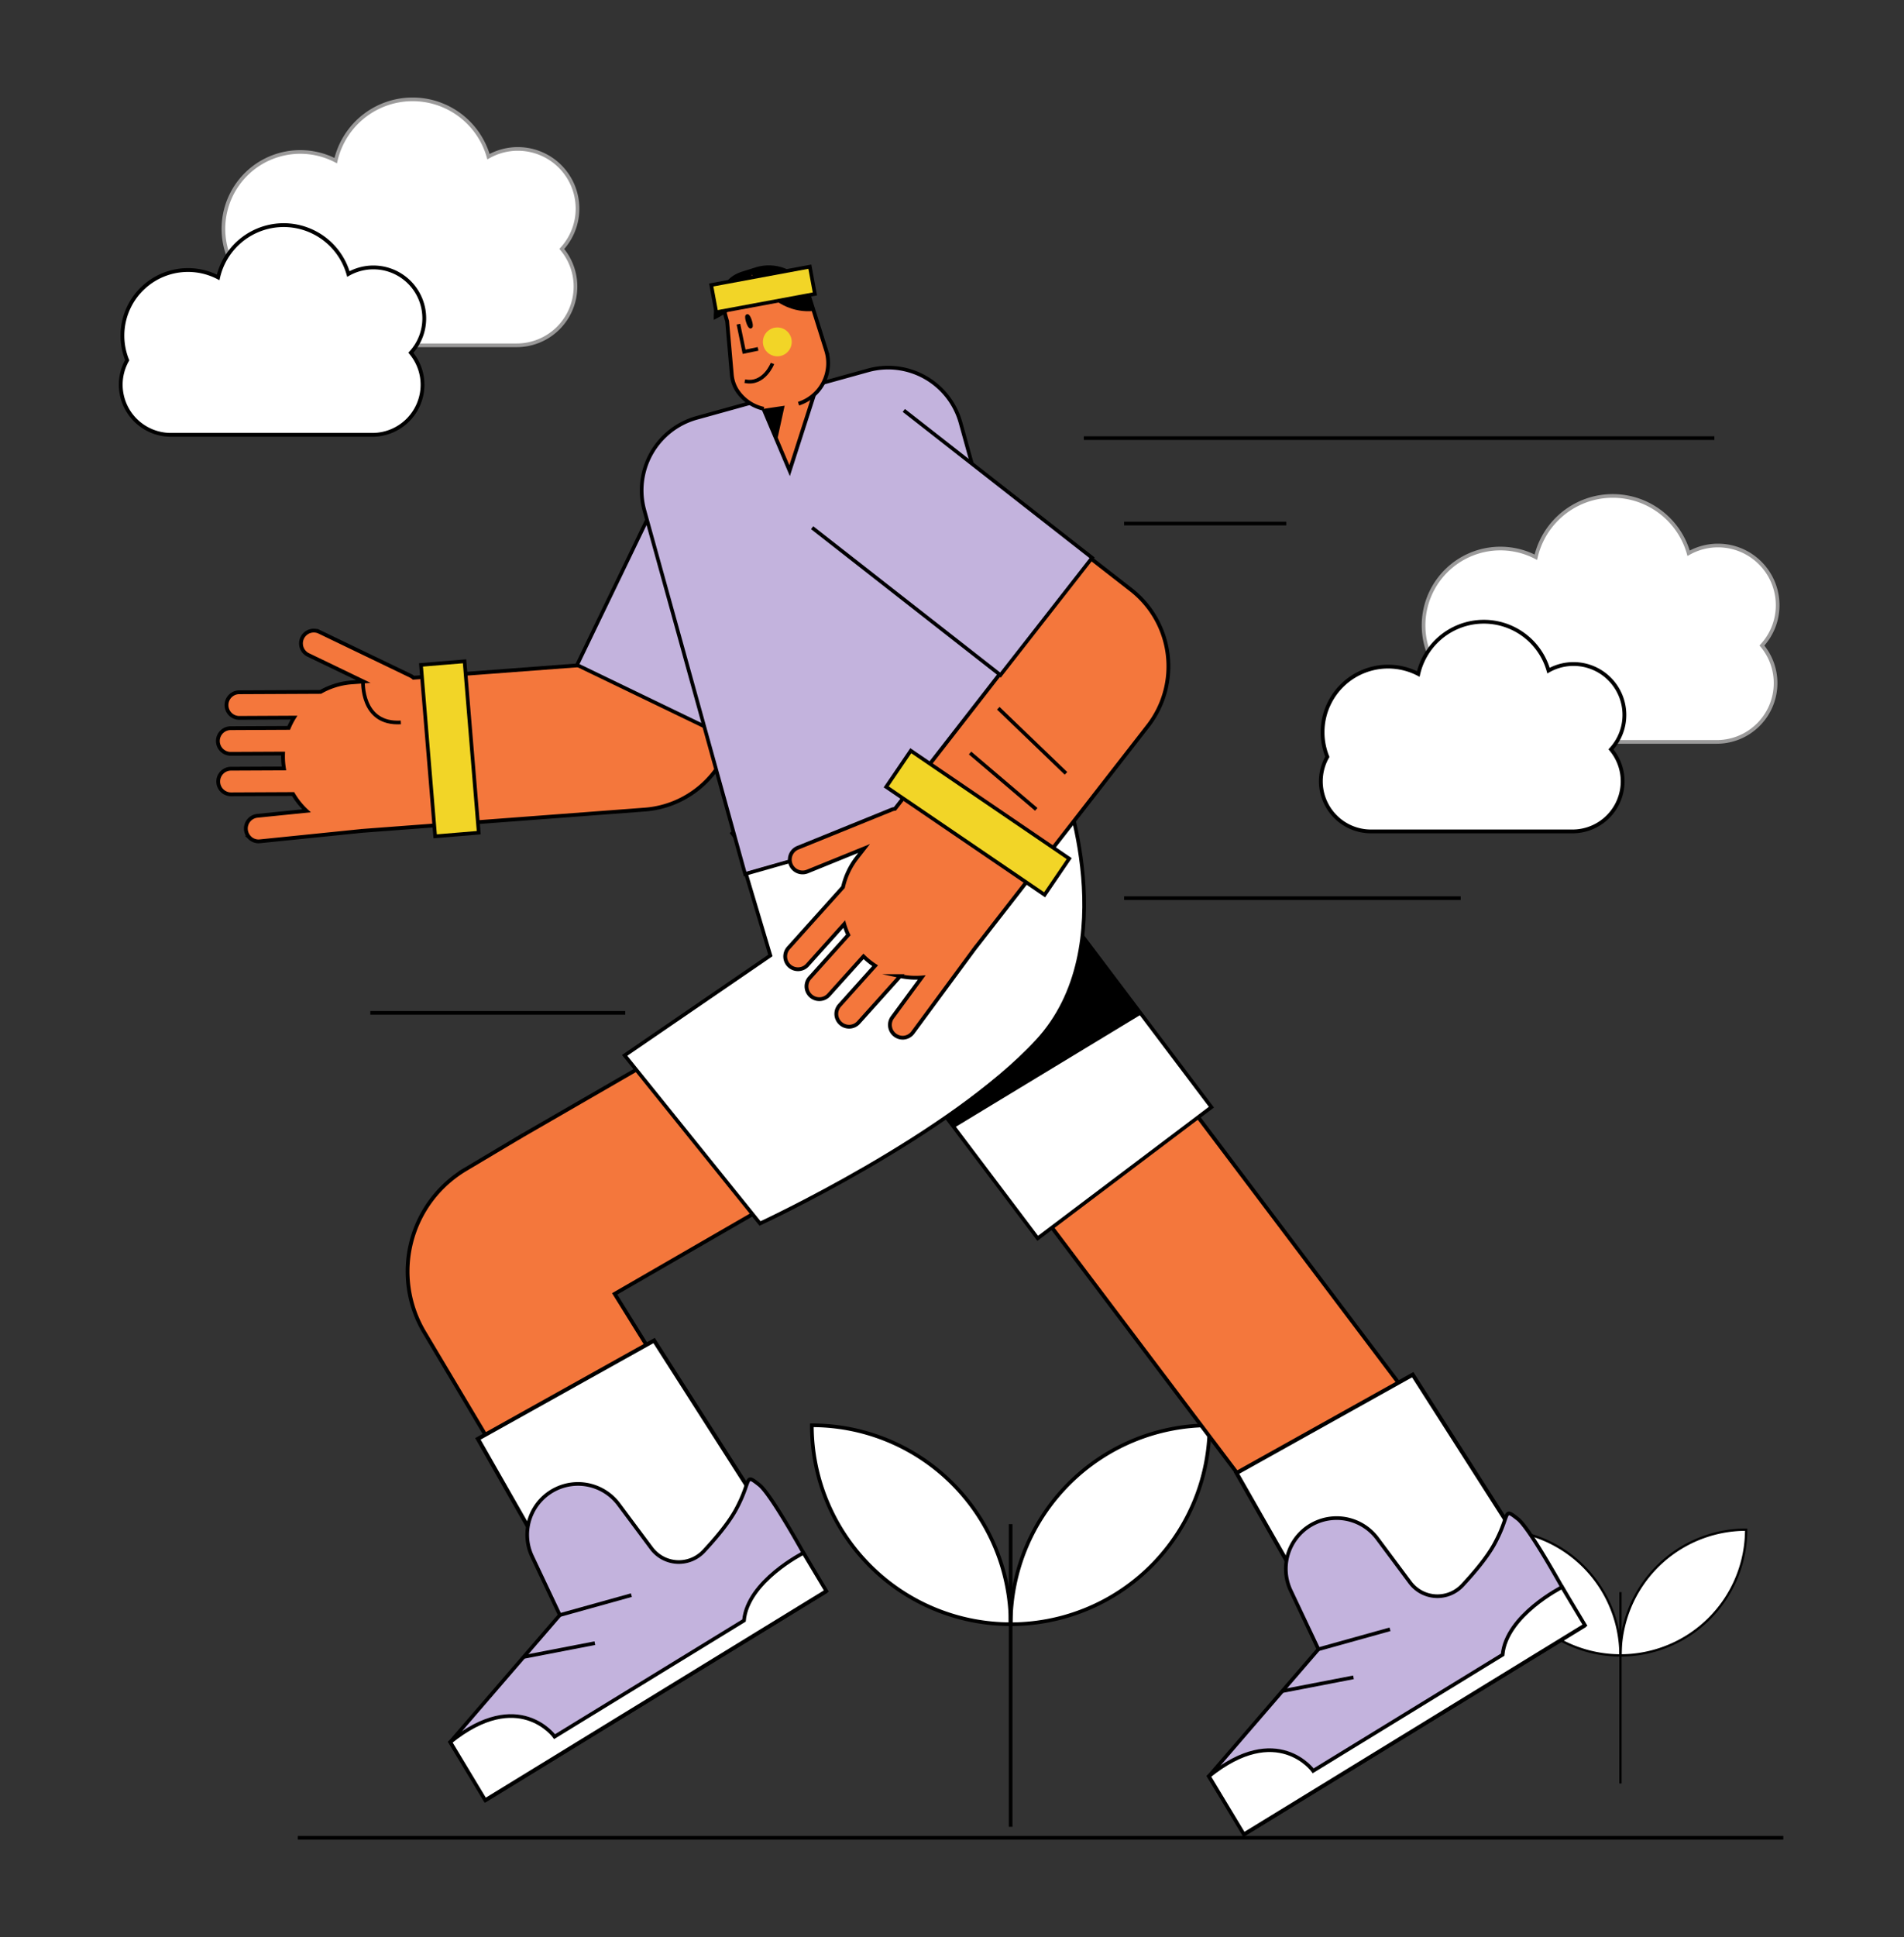 <svg id="Capa_1" data-name="Capa 1" xmlns="http://www.w3.org/2000/svg" viewBox="0 0 1561.11 1587.4"><rect x="0" y="0" width="1561.11" height="1587.4" fill="#333333" stroke="none"/><title>Mesa de trabajo 9</title><path d="M1225.59,1253.53h0a103.05,103.05,0,0,1,103.05,103.05v0a0,0,0,0,1,0,0h0a103.05,103.05,0,0,1-103.05-103.05v0A0,0,0,0,1,1225.59,1253.53Z" fill="#fff" stroke="#000" stroke-miterlimit="10" stroke-width="1.9"/><path d="M1328.64,1253.53h0a103.05,103.05,0,0,1,103.05,103.05v0a0,0,0,0,1,0,0h0a103.05,103.05,0,0,1-103.05-103.05v0A0,0,0,0,1,1328.64,1253.53Z" transform="translate(2685.23 -75.11) rotate(90)" fill="#fff" stroke="#000" stroke-miterlimit="10" stroke-width="1.9"/><line x1="1328.64" y1="1304.74" x2="1328.64" y2="1461.53" fill="none" stroke="#000" stroke-miterlimit="10" stroke-width="1.9"/><path d="M665.64,1168h0a163,163,0,0,1,163,163v0a0,0,0,0,1,0,0h0a163,163,0,0,1-163-163v0A0,0,0,0,1,665.64,1168Z" fill="#fff" stroke="#000" stroke-miterlimit="10" stroke-width="3"/><path d="M828.64,1168h0a163,163,0,0,1,163,163v0a0,0,0,0,1,0,0h0a163,163,0,0,1-163-163v0A0,0,0,0,1,828.64,1168Z" transform="translate(2159.68 339.39) rotate(90)" fill="#fff" stroke="#000" stroke-miterlimit="10" stroke-width="3"/><line x1="828.64" y1="1249.03" x2="828.64" y2="1497.03" fill="none" stroke="#000" stroke-miterlimit="10" stroke-width="3"/><path d="M1457.51,496a48.92,48.92,0,0,0-73-42.62,64.68,64.68,0,0,0-125.25,3.25,63,63,0,0,0-87.44,79.6,47.64,47.64,0,0,0-6.26,23.64h0a48.24,48.24,0,0,0,48.1,48.11h194.06a48.24,48.24,0,0,0,48.1-48.11h0A47.88,47.88,0,0,0,1444.63,529,48.75,48.75,0,0,0,1457.51,496Z" fill="#fff" stroke="#9b9a9a" stroke-miterlimit="10" stroke-width="3"/><path d="M1331.86,585.88a41.71,41.71,0,0,0-62.22-36.34,55.14,55.14,0,0,0-106.78,2.77,53.75,53.75,0,0,0-74.56,67.87,40.68,40.68,0,0,0-5.33,20.16h0a41.12,41.12,0,0,0,41,41h165.46a41.13,41.13,0,0,0,41-41h0a40.84,40.84,0,0,0-9.57-26.26A41.52,41.52,0,0,0,1331.86,585.88Z" fill="#fff" stroke="#000" stroke-miterlimit="10" stroke-width="3.12"/><path d="M806.9,885.39,731.79,755.3,428.86,930.2c-.61.35-1.2.73-1.8,1.09l0-.07-45.32,27a97.45,97.45,0,0,0-33.82,133.61l159.73,268c34.43,57.76,37.27-2.39,95-36.82l41-38L504,1060.3Z" fill="#f4773c" stroke="#000" stroke-miterlimit="10" stroke-width="3.12"/><path d="M901.08,688.22h39.35a110.86,110.86,0,0,1,110.86,110.86v576.6a0,0,0,0,1,0,0H901.08a0,0,0,0,1,0,0V688.22A0,0,0,0,1,901.08,688.22Z" transform="translate(-424.64 796.25) rotate(-37.04)" fill="#f4773c" stroke="#000" stroke-miterlimit="10" stroke-width="3.12"/><path d="M707.62,587.23h86.19a92.25,92.25,0,0,1,92.25,92.25V1003a0,0,0,0,1,0,0H707.62a0,0,0,0,1,0,0V587.23A0,0,0,0,1,707.62,587.23Z" transform="translate(-318.18 640.43) rotate(-37.04)" fill="#fff" stroke="#000" stroke-miterlimit="10" stroke-width="3"/><path d="M204.66,686.48a10.47,10.47,0,0,0,8.42,2.95l82.56-8.4a5.88,5.88,0,0,0,.75-.11c.41,0,.83,0,1.24-.08l231-17.39A79.54,79.54,0,0,0,602,578.15l-3.19-42.32L339,555.39a10.52,10.52,0,0,0-2.38-1.59l-74.79-36a10.5,10.5,0,0,0-9.1,18.93l45.19,21.75-9.47.71a60.67,60.67,0,0,0-25.59,7.8l-66.7.31a10.5,10.5,0,1,0,.1,21l44.8-.22a59.62,59.62,0,0,0-4.31,8.42l-47.66.24a10.5,10.5,0,1,0,.1,21l42.9-.2a64.12,64.12,0,0,0,.13,7.06c.14,1.74.34,3.45.61,5.13l-43.45.2a10.5,10.5,0,1,0,.1,21l50.82-.24a60.7,60.7,0,0,0,11,13.76L211,668.54a10.51,10.51,0,0,0-6.29,17.94Z" fill="#f4773c" stroke="#000" stroke-miterlimit="10" stroke-width="3.12"/><polyline points="558.31 368.39 473.13 544.91 583 597.93 668.18 421.41" fill="#c3b3dd" stroke="#000" stroke-miterlimit="10" stroke-width="3"/><path d="M556.56,316.18h269a0,0,0,0,1,0,0V625.54a61.64,61.64,0,0,1-61.64,61.64H618.2a61.64,61.64,0,0,1-61.64-61.64V316.18A0,0,0,0,1,556.56,316.18Z" transform="translate(1490.98 800.62) rotate(164.51)" fill="#c3b3dd" stroke="#000" stroke-miterlimit="10" stroke-width="3"/><polygon points="625.36 333.55 647.42 385.7 677.08 293.52 625.36 333.55" fill="#f4773c" stroke="#000" stroke-miterlimit="10" stroke-width="3.12"/><polygon points="647.61 312.77 637.17 360.76 624.91 330.93 647.61 312.77"/><path d="M654.73,330.81a34.84,34.84,0,0,0,22.67-43.58l-13.87-44A34.84,34.84,0,0,0,620,220.61L609.18,224c-18.22,5.75-18.78,21-13,39.22L600,307a28.44,28.44,0,0,0,4.32,12.9A35,35,0,0,0,626.24,335" fill="#f4773c" stroke="#000" stroke-miterlimit="10" stroke-width="3.12"/><ellipse cx="616.6" cy="263.66" rx="0.98" ry="4.6" transform="matrix(0.95, -0.3, 0.3, 0.95, -50.77, 197.82)" fill="#fff" stroke="#000" stroke-miterlimit="10" stroke-width="3"/><polyline points="605.44 265.66 610.1 288.26 621.55 285.9" fill="none" stroke="#000" stroke-miterlimit="10" stroke-width="3"/><path d="M615.07,222.83s18.06,35.39,52.1,32l-5.53-16.28S646.84,210.05,615.07,222.83Z"/><path d="M585.26,262.13S620.35,246,616,222.54c0,0-11.69,3-13.11,4.14S584.1,237.3,585.26,262.13Z"/><circle cx="637.33" cy="280.17" r="11.82" fill="#f2d527"/><path d="M633.36,297.86s-6.93,17.91-22.69,14.49" fill="none" stroke="#000" stroke-miterlimit="10" stroke-width="3"/><rect x="584.53" y="225.84" width="82.23" height="22.71" transform="translate(-32.79 118.22) rotate(-10.52)" fill="#f2d527" stroke="#000" stroke-miterlimit="10" stroke-width="3"/><rect x="298.41" y="595.77" width="140.95" height="35.85" transform="translate(-212.34 1031.87) rotate(-94.73)" fill="#f2d527" stroke="#000" stroke-miterlimit="10" stroke-width="3"/><path d="M611.64,716l20,67L512.16,864.86l111,137.77s155.6-72,227.3-149.51S871.64,642,871.64,642Z" fill="#fff" stroke="#000" stroke-miterlimit="10" stroke-width="3"/><path d="M740.62,850.38a10.44,10.44,0,0,0,7.83-4.25l49.24-66.8a6.51,6.51,0,0,0,.43-.64c.26-.31.52-.64.77-1L941.21,594.89a79.53,79.53,0,0,0-13.92-111.63L893.8,457.2l-160,205.61a10.23,10.23,0,0,0-2.78.7l-76.9,31.21a10.5,10.5,0,0,0,7.9,19.46l46.47-18.87-5.83,7.49A60.82,60.82,0,0,0,691.19,727l-44.57,49.63a10.49,10.49,0,1,0,15.62,14l29.94-33.33a58.68,58.68,0,0,0,3.34,8.85l-31.85,35.46a10.5,10.5,0,0,0,15.63,14L708,783.74a60.85,60.85,0,0,0,5.32,4.65q2.06,1.61,4.2,3l-29,32.33a10.49,10.49,0,1,0,15.62,14l34-37.81a60.67,60.67,0,0,0,17.56,1.14l-24,32.61a10.51,10.51,0,0,0,9.07,16.71Z" fill="#f4773c" stroke="#000" stroke-miterlimit="10" stroke-width="3.12"/><line x1="818.5" y1="580.39" x2="874.01" y2="633.75" fill="none" stroke="#000" stroke-miterlimit="10" stroke-width="3"/><line x1="795.36" y1="617.08" x2="849.65" y2="663.26" fill="none" stroke="#000" stroke-miterlimit="10" stroke-width="3"/><polyline points="665.89 432.44 820.27 553.2 895.44 457.11 741.06 336.34" fill="#c3b3dd" stroke="#000" stroke-miterlimit="10" stroke-width="3"/><rect x="723" y="656.32" width="157.13" height="35.85" transform="translate(1084.72 1682.68) rotate(-145.75)" fill="#f2d527" stroke="#000" stroke-miterlimit="10" stroke-width="3"/><line x1="244.14" y1="1506.03" x2="1462.14" y2="1506.03" fill="#fff" stroke="#000" stroke-miterlimit="10" stroke-width="3"/><polygon points="391.83 1179.12 536.3 1098.53 643.33 1266.02 496.89 1363.28 391.83 1179.12" fill="#fff" stroke="#000" stroke-miterlimit="10" stroke-width="3.28"/><line x1="888.64" y1="359.03" x2="1405.64" y2="359.03" fill="none" stroke="#000" stroke-miterlimit="10" stroke-width="3"/><line x1="921.64" y1="429.03" x2="1054.64" y2="429.03" fill="none" stroke="#000" stroke-miterlimit="10" stroke-width="3"/><line x1="303.64" y1="830.03" x2="512.64" y2="830.03" fill="none" stroke="#000" stroke-miterlimit="10" stroke-width="3"/><line x1="921.64" y1="736.03" x2="1197.64" y2="736.03" fill="none" stroke="#000" stroke-miterlimit="10" stroke-width="3"/><path d="M473.51,171a48.92,48.92,0,0,0-73-42.62,64.68,64.68,0,0,0-125.25,3.25,63,63,0,0,0-87.44,79.6,47.64,47.64,0,0,0-6.26,23.64h0a48.24,48.24,0,0,0,48.1,48.11H423.75a48.24,48.24,0,0,0,48.1-48.11h0A47.88,47.88,0,0,0,460.63,204,48.75,48.75,0,0,0,473.51,171Z" fill="#fff" stroke="#9b9a9a" stroke-miterlimit="10" stroke-width="3"/><path d="M347.86,260.88a41.71,41.71,0,0,0-62.22-36.34,55.14,55.14,0,0,0-106.78,2.77,53.75,53.75,0,0,0-74.56,67.87A40.68,40.68,0,0,0,99,315.34h0a41.12,41.12,0,0,0,41,41H305.44a41.13,41.13,0,0,0,41-41h0a40.84,40.84,0,0,0-9.57-26.26A41.52,41.52,0,0,0,347.86,260.88Z" fill="#fff" stroke="#000" stroke-miterlimit="10" stroke-width="3.12"/><path d="M775.83,915.42s58.7-46,65-52.43,43.93-41.34,46.62-95.9l48.37,64.11L782.42,924.15Z"/><path d="M297.64,558s-2,36,31,34" fill="none" stroke="#000" stroke-miterlimit="10" stroke-width="3"/><path d="M676.39,1304.75,398.31,1475.16l-29.14-47.55L459,1323.5l-22.72-48a41.63,41.63,0,0,1,20.38-55.71h0a41.64,41.64,0,0,1,50.62,13l26.83,36a28,28,0,0,0,42.88,2.44c9.89-10.59,20.45-23.17,26.38-34.07,13.31-24.51,6.56-30.19,19.09-20.42S676.39,1304.75,676.39,1304.75Z" fill="#c3b3dd" stroke="#000" stroke-miterlimit="10" stroke-width="3"/><path d="M369.17,1427.61c56.15-45.3,85.54-4.46,85.54-4.46L610,1328c3-32.38,48.78-55.41,48.78-55.41l18.73,31.24L397.83,1475.21Z" fill="#fff" stroke="#000" stroke-miterlimit="10" stroke-width="3"/><line x1="459.03" y1="1323.5" x2="517.68" y2="1307.18" fill="none" stroke="#000" stroke-miterlimit="10" stroke-width="3"/><line x1="429.87" y1="1357.72" x2="487.72" y2="1346.55" fill="none" stroke="#000" stroke-miterlimit="10" stroke-width="3"/><polygon points="1013.83 1207.12 1158.3 1126.53 1265.33 1294.02 1118.89 1391.28 1013.83 1207.12" fill="#fff" stroke="#000" stroke-miterlimit="10" stroke-width="3.28"/><path d="M1298.39,1332.75l-278.08,170.41-29.14-47.55L1081,1351.5l-22.72-48a41.63,41.63,0,0,1,20.38-55.71h0a41.64,41.64,0,0,1,50.62,13l26.83,36a28,28,0,0,0,42.88,2.44c9.89-10.59,20.45-23.17,26.38-34.07,13.31-24.51,6.56-30.19,19.09-20.42S1298.39,1332.75,1298.39,1332.75Z" fill="#c3b3dd" stroke="#000" stroke-miterlimit="10" stroke-width="3"/><path d="M991.17,1455.61c56.15-45.3,85.54-4.46,85.54-4.46L1232,1356c3-32.38,48.78-55.41,48.78-55.41l18.73,31.24-279.67,171.38Z" fill="#fff" stroke="#000" stroke-miterlimit="10" stroke-width="3"/><line x1="1081.03" y1="1351.5" x2="1139.68" y2="1335.18" fill="none" stroke="#000" stroke-miterlimit="10" stroke-width="3"/><line x1="1051.87" y1="1385.72" x2="1109.72" y2="1374.55" fill="none" stroke="#000" stroke-miterlimit="10" stroke-width="3"/></svg>